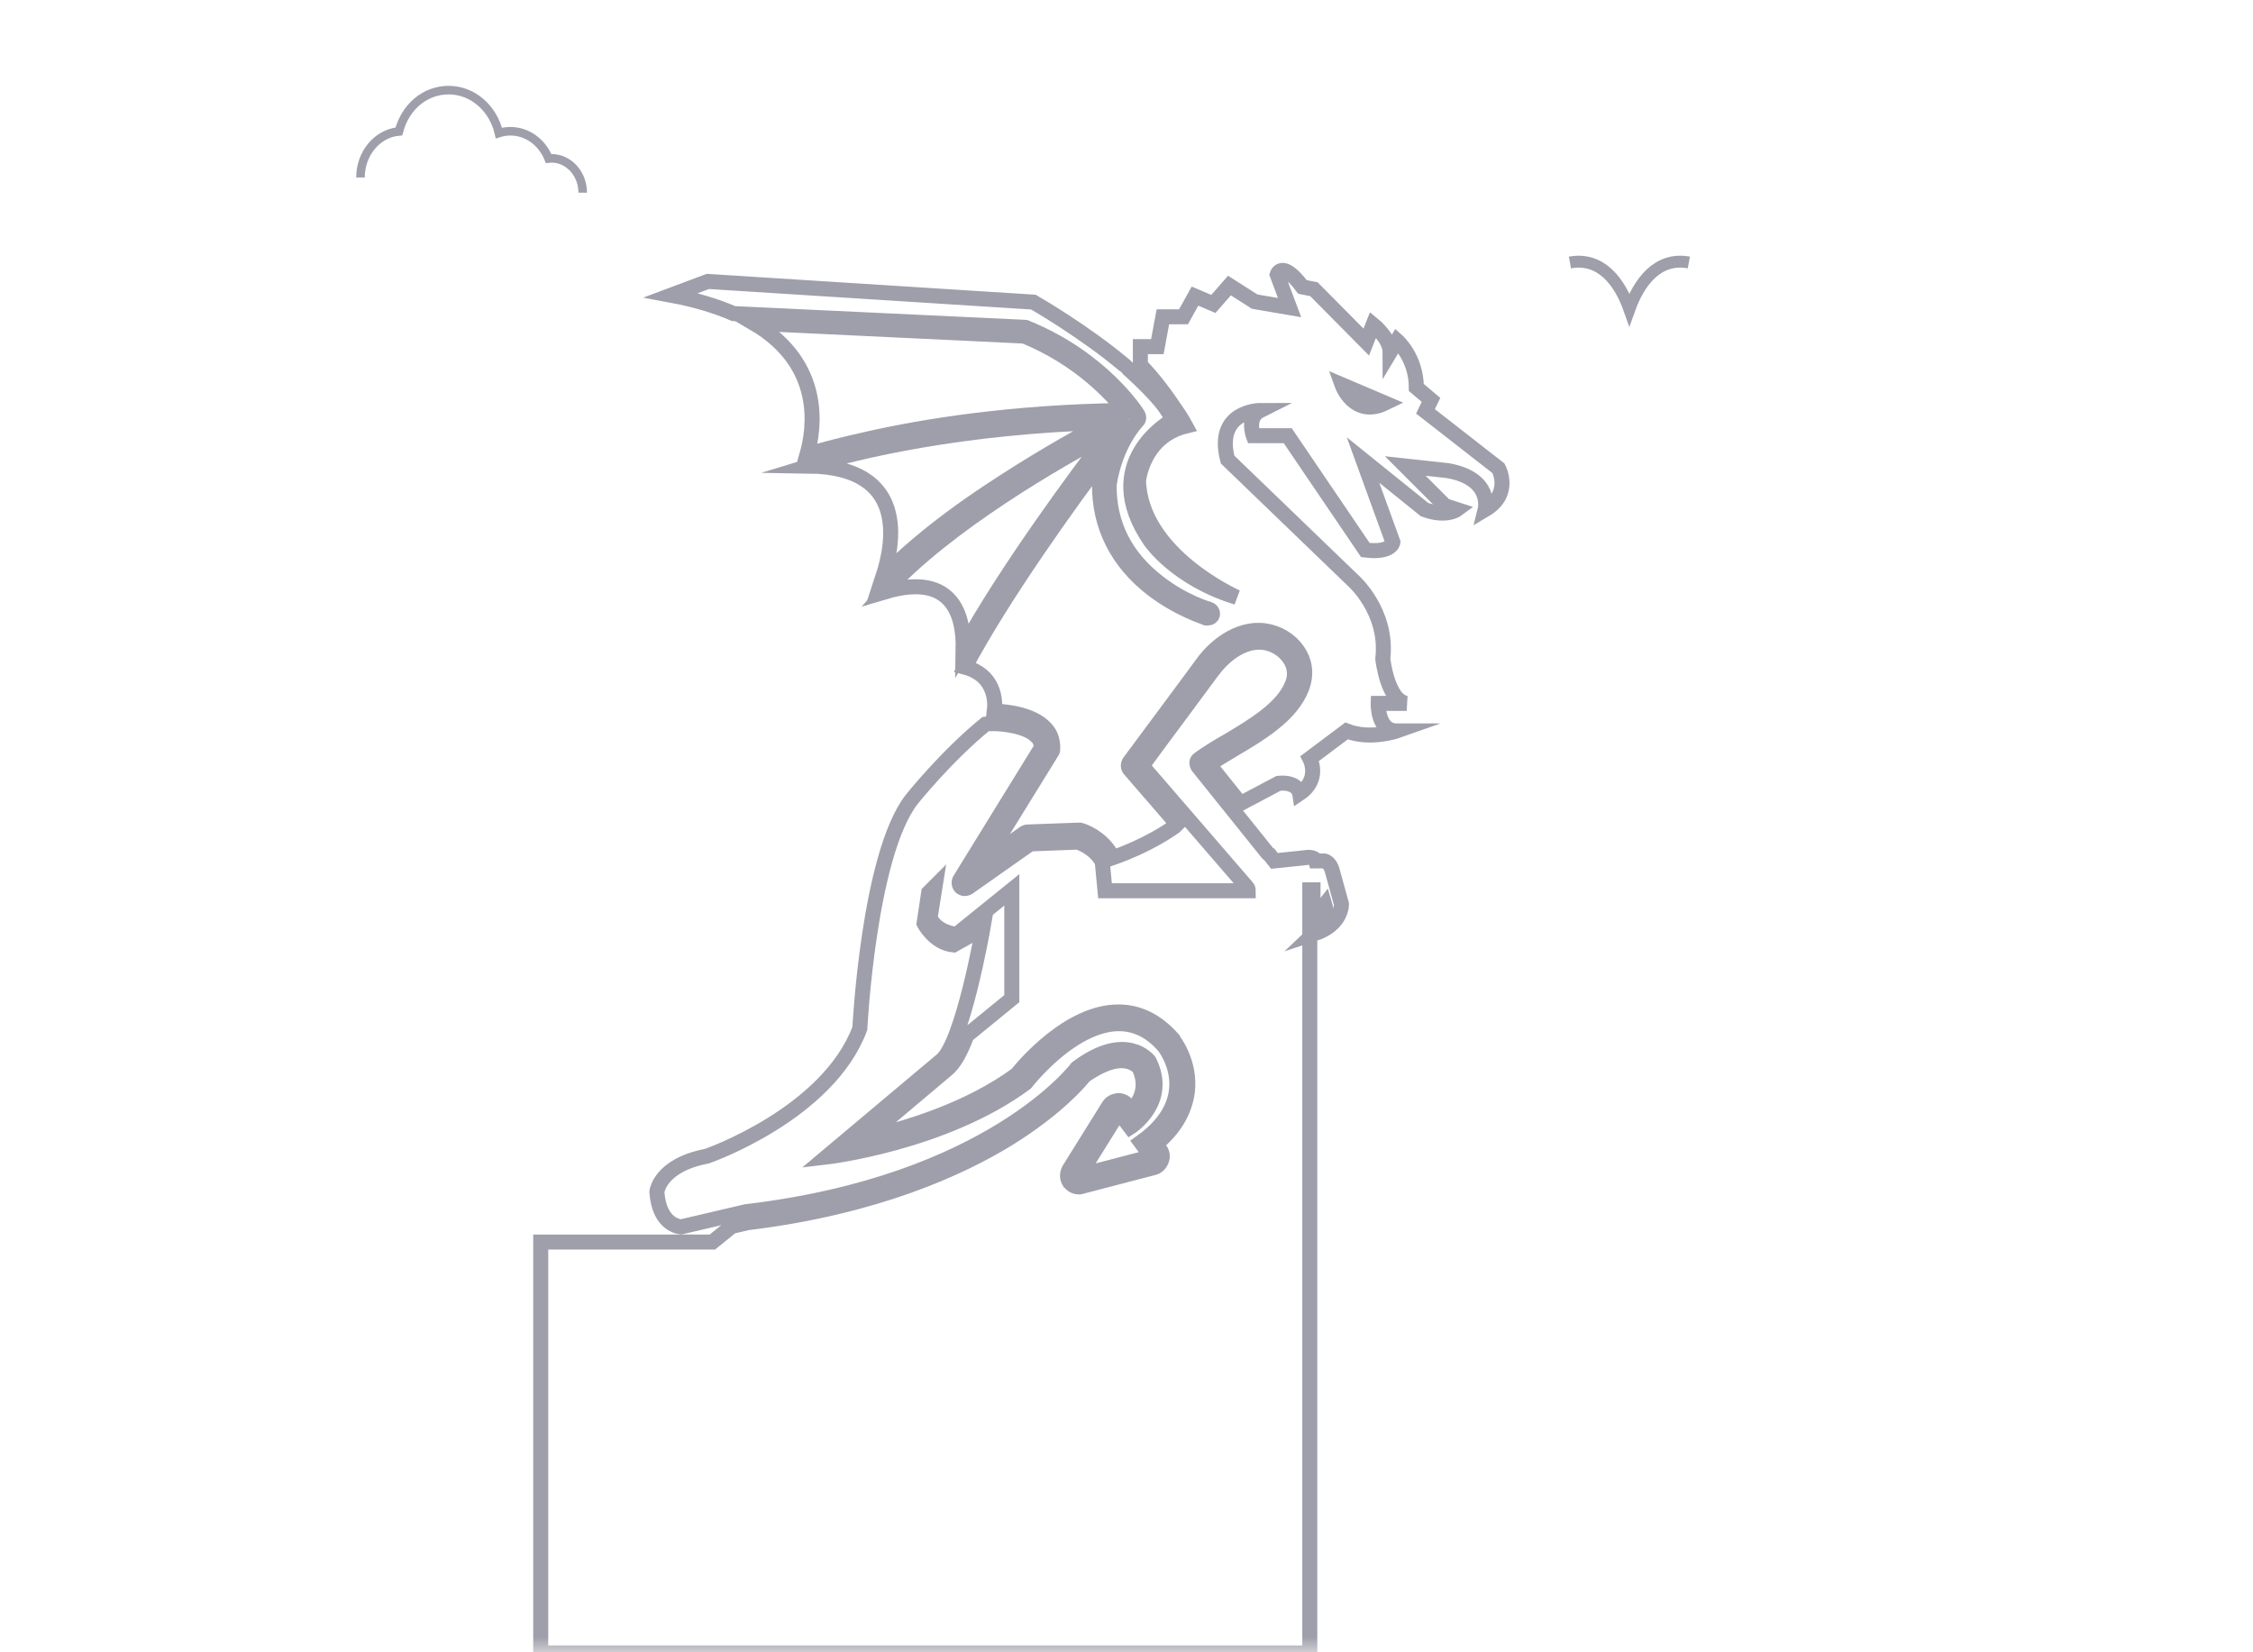 <svg width="75" height="55" viewBox="0 0 75 55" fill="none" xmlns="http://www.w3.org/2000/svg">
<mask id="mask0_1_10742" style="mask-type:alpha" maskUnits="userSpaceOnUse" x="0" y="0" width="75" height="55">
<rect width="75" height="55" fill="#D9D9D9"/>
</mask>
<g mask="url(#mask0_1_10742)">
<path d="M19.398 6.415C19.398 5.783 18.932 5.27 18.359 5.27C18.327 5.27 18.296 5.272 18.262 5.276C18.04 4.725 17.546 4.369 16.987 4.369C16.858 4.369 16.732 4.389 16.608 4.428C16.416 3.599 15.735 3 14.937 3C14.139 3 13.488 3.568 13.279 4.375C12.562 4.44 12 5.103 12 5.908" stroke="#9E9FAA" stroke-width="0.285" stroke-miterlimit="10"/>
<path d="M44.335 28.932C44.243 28.672 44.075 28.657 44.075 28.657H43.8C43.754 28.489 43.449 28.55 43.449 28.55L42.425 28.657L42.257 28.443C42.226 28.427 42.211 28.412 42.195 28.397L39.887 25.523C39.857 25.477 39.842 25.432 39.842 25.386C39.842 25.34 39.872 25.294 39.918 25.264C40.193 25.065 40.514 24.866 40.866 24.668C41.737 24.148 42.715 23.567 43.021 22.772C43.128 22.512 43.112 22.237 42.975 21.993C42.822 21.718 42.547 21.504 42.211 21.412C41.477 21.229 40.774 21.779 40.377 22.314C40.361 22.344 38.451 24.897 38.023 25.493L41.508 29.528C41.538 29.558 41.553 29.604 41.553 29.65H36.785L36.693 28.687C36.448 28.244 36.005 28.076 35.883 28.03L34.293 28.091L32.23 29.543C32.153 29.589 32.062 29.589 31.985 29.528C31.924 29.467 31.909 29.36 31.955 29.283L34.66 24.897C34.66 24.759 34.63 24.622 34.523 24.53C34.202 24.163 33.361 24.087 33.071 24.087C32.979 24.087 32.902 24.087 32.811 24.102C31.496 25.172 30.35 26.609 30.35 26.609C28.913 28.458 28.623 34.236 28.623 34.236C27.553 37.094 23.533 38.485 23.533 38.485C21.943 38.79 21.867 39.677 21.867 39.677C21.943 40.823 22.677 40.838 22.677 40.838L24.832 40.334C33.009 39.371 35.852 35.55 35.852 35.55C37.503 34.312 38.252 35.321 38.252 35.321C38.94 36.681 37.625 37.522 37.625 37.522L37.243 37.017L35.929 39.127L38.328 38.5L37.977 38.026C40.101 36.513 38.756 34.832 38.756 34.832C36.815 32.585 34.14 36.054 34.14 36.054C31.435 38.057 27.507 38.515 27.507 38.515L31.328 35.306C32.046 34.755 32.719 30.904 32.719 30.904L31.741 31.454C31.099 31.393 30.762 30.735 30.762 30.735L30.915 29.711L31.129 29.497L30.961 30.552C31.191 31.056 31.848 31.102 31.848 31.102L33.682 29.62V33.242L32.184 34.465C31.909 35.199 31.695 35.443 31.542 35.581L28.821 37.873C30.166 37.568 32.245 36.941 33.85 35.764C34.095 35.458 35.592 33.685 37.228 33.685C37.916 33.685 38.512 33.991 39.032 34.572C39.032 34.572 39.032 34.572 39.032 34.587C39.062 34.618 39.658 35.367 39.521 36.375C39.429 37.002 39.093 37.583 38.481 38.087L38.619 38.271C38.695 38.378 38.711 38.5 38.665 38.622C38.619 38.745 38.527 38.836 38.405 38.867L36.005 39.493C35.975 39.509 35.944 39.509 35.913 39.509C35.791 39.509 35.684 39.448 35.608 39.356C35.516 39.234 35.516 39.065 35.592 38.928L36.907 36.819C36.968 36.712 37.09 36.651 37.213 36.635H37.228C37.35 36.635 37.457 36.696 37.534 36.788L37.671 36.971C37.732 36.895 37.809 36.819 37.87 36.712C38.099 36.345 38.114 35.947 37.916 35.535C37.855 35.474 37.671 35.306 37.335 35.306C36.983 35.306 36.555 35.489 36.097 35.81C35.929 36.024 35.164 36.91 33.59 37.889C31.985 38.882 29.158 40.181 24.878 40.701L24.358 40.823L23.716 41.343H18V55.022H43.602V42.489V41.343V29.62H43.709V30.414C43.892 30.384 44.106 30.109 44.106 30.109C44.259 30.598 43.739 31.087 43.739 31.087C44.687 30.781 44.656 30.093 44.656 30.093L44.335 28.932Z" stroke="#9E9FAA" stroke-width="0.5" stroke-miterlimit="10"/>
<path d="M33.544 15.955C34.828 15.13 36.036 14.457 36.785 14.06C31.985 14.198 28.546 15.023 26.942 15.512C30.212 15.558 29.769 18.049 29.387 19.211C30.35 18.202 31.741 17.102 33.544 15.955Z" stroke="#9E9FAA" stroke-width="0.5" stroke-miterlimit="10"/>
<path d="M34.095 11.187L25.092 10.758C27.431 12.134 27.11 14.274 26.865 15.13C27.369 14.977 28.057 14.794 28.898 14.61C30.717 14.198 33.682 13.709 37.442 13.663C37.014 13.128 35.929 11.935 34.095 11.187Z" stroke="#9E9FAA" stroke-width="0.5" stroke-miterlimit="10"/>
<path d="M49.883 15.588L47.453 13.693L47.637 13.311L47.148 12.898C47.148 11.905 46.506 11.339 46.506 11.339L46.276 11.722C46.276 11.263 45.711 10.804 45.711 10.804L45.481 11.385L43.739 9.627L43.357 9.551C42.669 8.634 42.516 9.138 42.516 9.138L42.929 10.239L41.767 10.04L40.927 9.505L40.392 10.117L39.78 9.857L39.398 10.545H38.711L38.527 11.538H37.962V12.149C38.435 12.639 38.833 13.189 39.108 13.601C39.337 13.922 39.475 14.182 39.475 14.182C38.038 14.534 37.9 16.001 37.9 16.001C37.977 18.477 41.171 19.883 41.171 19.883C39.123 19.257 38.282 17.988 38.282 17.988C36.54 15.436 38.894 14.06 39.032 13.984C39.016 13.953 39.016 13.938 39.001 13.907C38.909 13.724 38.772 13.525 38.619 13.342C38.145 12.776 37.457 12.195 37.442 12.165C36.082 11.018 34.4 10.056 34.4 10.056L23.564 9.368L22.341 9.826C23.166 9.979 23.854 10.193 24.419 10.438L34.125 10.896C34.14 10.896 34.156 10.896 34.171 10.911C36.693 11.935 37.839 13.739 37.885 13.815C37.916 13.877 37.916 13.953 37.87 13.999C37.09 14.87 36.938 16.032 36.922 16.139C36.907 17.453 37.472 18.554 38.573 19.394C39.398 20.036 40.239 20.281 40.254 20.281C40.331 20.311 40.377 20.388 40.361 20.464C40.346 20.525 40.285 20.571 40.208 20.571C40.193 20.571 40.178 20.571 40.163 20.571C40.132 20.556 39.261 20.296 38.374 19.623C37.197 18.722 36.586 17.514 36.601 16.108V16.093C36.601 16.062 36.647 15.634 36.846 15.099C35.623 16.72 33.392 19.822 32.123 22.207C33.101 22.466 33.147 23.307 33.101 23.674C33.285 23.674 34.339 23.72 34.813 24.255C34.996 24.453 35.057 24.698 35.042 24.958C35.042 24.988 35.027 25.019 35.012 25.034L32.765 28.672L34.11 27.724C34.14 27.709 34.171 27.694 34.217 27.694L35.898 27.633C35.913 27.633 35.944 27.633 35.959 27.633C36.28 27.724 36.785 28.015 37.044 28.55C38.175 28.152 38.894 27.663 39.108 27.51L39.184 27.434L37.61 25.615C37.549 25.554 37.549 25.447 37.595 25.37C37.595 25.37 40.025 22.1 40.04 22.069C40.499 21.442 41.355 20.8 42.272 21.03C42.715 21.137 43.082 21.427 43.281 21.794C43.464 22.13 43.479 22.512 43.342 22.879C42.99 23.811 41.951 24.423 41.019 24.973C40.743 25.141 40.483 25.294 40.254 25.447L41.294 26.746L42.562 26.074C43.204 26.012 43.265 26.41 43.265 26.41C43.968 25.936 43.602 25.248 43.602 25.248L44.824 24.331C45.619 24.637 46.49 24.331 46.49 24.331C45.848 24.331 45.879 23.414 45.879 23.414H46.827C46.185 23.338 46.032 21.931 46.032 21.931C46.215 20.342 45.038 19.318 45.038 19.318L40.866 15.298C40.438 13.663 41.951 13.663 41.951 13.663C41.492 13.892 41.721 14.503 41.721 14.503H42.868L45.451 18.309C46.322 18.416 46.368 18.049 46.368 18.049L45.374 15.313L47.423 16.964C48.141 17.224 48.493 16.964 48.493 16.964C48.156 16.857 48.095 16.826 48.095 16.826L46.781 15.512L48.187 15.665C49.7 15.925 49.44 16.964 49.44 16.964C50.342 16.429 49.883 15.588 49.883 15.588ZM44.672 12.807L46.108 13.418C45.069 13.922 44.672 12.807 44.672 12.807Z" stroke="#9E9FAA" stroke-width="0.5" stroke-miterlimit="10"/>
<path d="M36.907 14.427C35.287 15.283 31.496 17.453 29.463 19.7C31.832 18.997 32.077 20.663 32.062 21.58C33.498 18.982 35.852 15.803 36.907 14.427Z" stroke="#9E9FAA" stroke-width="0.5" stroke-miterlimit="10"/>
<path d="M52.261 8.737C53.314 8.545 53.928 9.412 54.24 10.294C54.556 9.408 55.172 8.545 56.22 8.737" stroke="#9E9FAA" stroke-width="0.396" stroke-miterlimit="10"/>
</g>
</svg>
